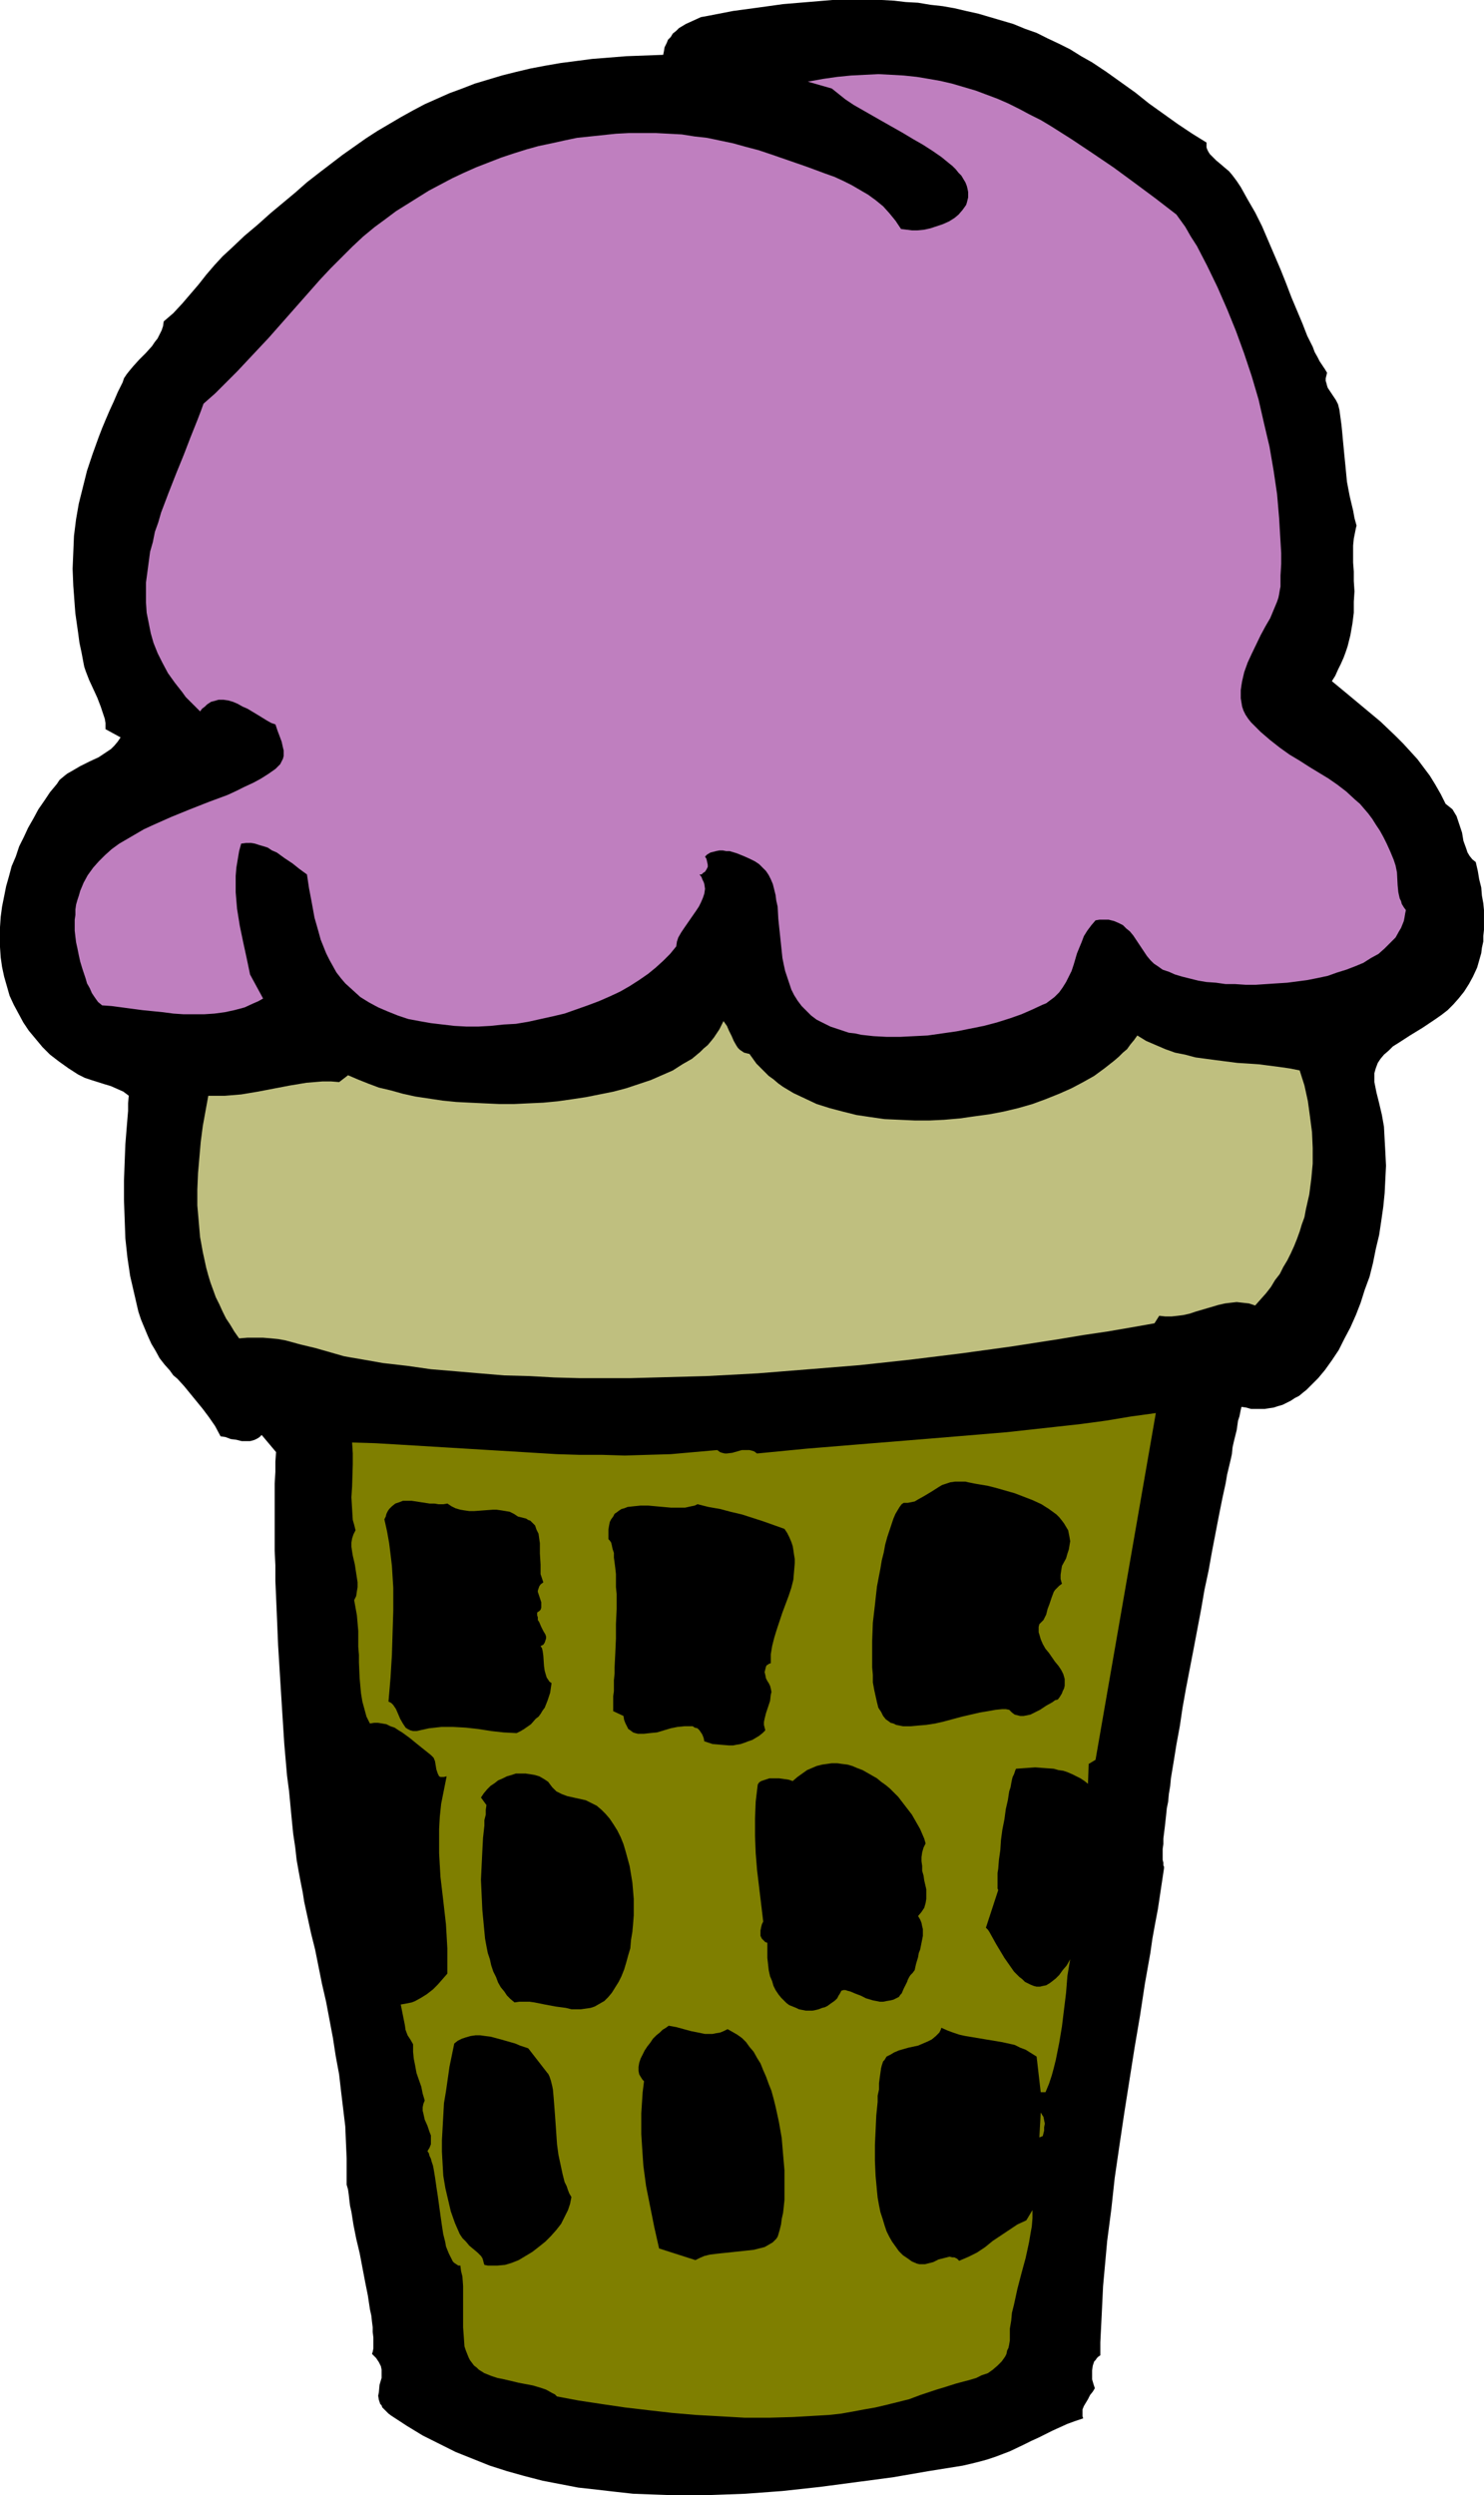 <?xml version="1.0" encoding="UTF-8" standalone="no"?>
<svg
   version="1.0"
   width="92.588mm"
   height="155.668mm"
   id="svg12"
   sodipodi:docname="Ice Cream Cone 38.wmf"
   xmlns:inkscape="http://www.inkscape.org/namespaces/inkscape"
   xmlns:sodipodi="http://sodipodi.sourceforge.net/DTD/sodipodi-0.dtd"
   xmlns="http://www.w3.org/2000/svg"
   xmlns:svg="http://www.w3.org/2000/svg">
  <sodipodi:namedview
     id="namedview12"
     pagecolor="#ffffff"
     bordercolor="#000000"
     borderopacity="0.25"
     inkscape:showpageshadow="2"
     inkscape:pageopacity="0.0"
     inkscape:pagecheckerboard="0"
     inkscape:deskcolor="#d1d1d1"
     inkscape:document-units="mm" />
  <defs
     id="defs1">
    <pattern
       id="WMFhbasepattern"
       patternUnits="userSpaceOnUse"
       width="6"
       height="6"
       x="0"
       y="0" />
  </defs>
  <path
     style="fill:#000000;fill-opacity:1;fill-rule:evenodd;stroke:none"
     d="m 284.506,33.611 v 0.485 0.646 l 0.162,0.485 0.323,0.646 0.323,0.485 0.485,0.485 0.969,0.97 0.969,0.808 1.131,0.97 0.969,0.808 0.808,0.97 0.969,1.293 0.969,1.454 1.616,2.909 1.777,3.07 1.616,3.232 1.454,3.393 1.454,3.393 1.454,3.393 1.292,3.232 1.292,3.393 1.292,3.07 1.292,3.07 1.131,2.909 1.292,2.585 0.485,1.293 0.646,1.131 0.485,0.97 0.646,0.97 0.646,0.97 0.485,0.808 -0.162,0.646 -0.162,0.646 v 0.646 l 0.162,0.485 0.162,0.646 0.162,0.485 0.646,0.97 0.646,0.97 0.646,0.97 0.485,0.97 0.162,0.646 0.162,0.646 0.485,3.555 0.162,1.616 0.162,1.778 0.323,3.393 0.323,3.232 0.323,3.393 0.646,3.393 0.808,3.393 0.323,1.778 0.485,1.778 -0.162,0.646 -0.162,0.808 -0.323,1.616 -0.162,1.616 v 1.939 2.101 l 0.162,2.101 v 2.262 l 0.162,2.424 -0.162,2.424 v 2.585 l -0.323,2.585 -0.485,2.747 -0.646,2.585 -0.485,1.454 -0.485,1.293 -0.646,1.454 -0.646,1.293 -0.646,1.454 -0.808,1.293 3.716,3.07 3.877,3.232 3.877,3.232 3.554,3.393 1.777,1.778 1.777,1.939 1.616,1.778 1.454,1.939 1.454,1.939 1.292,2.101 1.292,2.262 1.131,2.262 0.808,0.646 0.808,0.646 0.485,0.808 0.485,0.808 0.323,0.97 0.323,0.97 0.646,1.939 0.323,1.939 0.646,1.778 0.323,0.97 0.485,0.808 0.646,0.808 0.808,0.646 0.485,2.101 0.323,1.939 0.485,1.939 0.162,1.939 0.323,1.778 0.162,1.616 v 1.616 1.616 1.454 l -0.162,1.454 v 1.293 l -0.323,1.454 -0.162,1.293 -0.646,2.262 -0.323,1.131 -0.969,2.101 -0.969,1.778 -1.131,1.778 -1.292,1.616 -1.292,1.454 -1.292,1.293 -1.454,1.131 -1.616,1.131 -2.908,1.939 -2.908,1.778 -2.747,1.778 -1.292,0.808 -0.969,0.97 -1.131,0.97 -0.808,0.97 -0.646,0.97 -0.485,1.293 -0.323,1.131 v 0.646 0.808 0.646 l 0.162,0.808 0.162,0.808 0.162,0.808 0.646,2.585 0.646,2.747 0.485,2.747 0.162,3.07 0.162,2.909 0.162,3.232 -0.162,3.232 -0.162,3.232 -0.323,3.232 -0.485,3.393 -0.485,3.232 -0.808,3.393 -0.646,3.232 -0.808,3.232 -1.131,3.07 -0.969,3.07 -1.131,2.909 -1.292,2.909 -1.454,2.747 -1.292,2.585 -1.616,2.424 -1.616,2.262 -1.616,1.939 -1.777,1.778 -0.969,0.97 -0.808,0.646 -0.969,0.808 -0.969,0.485 -0.969,0.646 -0.969,0.485 -0.969,0.485 -1.131,0.323 -0.969,0.323 -1.131,0.162 -0.969,0.162 h -1.131 -1.131 -0.969 l -1.131,-0.323 -1.131,-0.162 -0.162,0.646 -0.162,0.808 -0.162,0.808 -0.323,0.97 -0.162,1.131 -0.162,1.131 -0.323,1.293 -0.323,1.293 -0.323,1.454 -0.162,1.616 -0.323,1.454 -0.808,3.393 -0.323,1.939 -0.808,3.717 -0.808,4.04 -0.808,4.201 -0.808,4.201 -0.808,4.525 -0.969,4.525 -0.808,4.686 -1.777,9.372 -1.777,9.211 -0.808,4.525 -0.646,4.363 -0.808,4.363 -0.646,4.04 -0.646,3.878 -0.162,1.778 -0.323,1.939 -0.162,1.778 -0.323,1.616 -0.162,1.616 -0.162,1.454 -0.162,1.454 -0.162,1.293 -0.162,1.293 v 1.293 l -0.162,1.131 v 0.97 1.616 l 0.162,0.646 v 0.646 l 0.162,0.323 v 0.323 l -0.485,3.232 -0.485,3.232 -0.485,3.232 -0.646,3.393 -0.646,3.555 -0.485,3.393 -1.292,7.272 -1.131,7.433 -1.292,7.595 -2.423,15.351 -1.131,7.595 -1.131,7.756 -0.808,7.433 -0.969,7.433 -0.323,3.555 -0.323,3.555 -0.323,3.555 -0.162,3.393 -0.162,3.393 -0.162,3.232 -0.162,3.232 v 3.07 l -0.485,0.323 -0.323,0.323 -0.323,0.485 -0.323,0.323 -0.323,0.97 -0.162,1.131 v 0.97 1.131 l 0.323,1.131 0.323,0.97 -0.485,0.808 -0.646,0.808 -0.485,0.97 -0.485,0.808 -0.485,0.808 -0.323,0.808 v 0.97 0.646 l 0.162,0.485 -1.939,0.646 -1.777,0.646 -3.554,1.616 -3.231,1.616 -1.777,0.808 -1.616,0.808 -3.393,1.616 -3.393,1.293 -1.939,0.646 -1.777,0.485 -1.939,0.485 -2.1,0.485 -8.078,1.293 -8.401,1.454 -8.563,1.131 -8.563,1.131 -8.886,0.97 -4.362,0.323 -4.362,0.323 -4.362,0.162 -4.524,0.162 h -4.362 -4.362 l -4.524,-0.162 -4.362,-0.162 -4.362,-0.485 -4.201,-0.485 -4.362,-0.485 -4.201,-0.808 -4.201,-0.808 -4.362,-1.131 -4.039,-1.131 -4.039,-1.293 -4.039,-1.616 -4.039,-1.616 -3.877,-1.939 -3.877,-1.939 -3.716,-2.262 -3.716,-2.424 -0.646,-0.485 -0.485,-0.485 -0.485,-0.485 -0.485,-0.485 -0.162,-0.485 -0.323,-0.323 -0.323,-0.97 -0.162,-0.97 0.162,-0.808 0.162,-1.778 0.485,-1.616 v -0.97 -0.97 l -0.162,-0.808 -0.485,-0.97 -0.323,-0.485 -0.323,-0.485 -0.485,-0.485 -0.485,-0.485 0.162,-0.485 0.162,-0.808 v -0.808 -0.808 -0.97 l -0.162,-1.293 v -1.131 l -0.162,-1.293 -0.162,-1.454 -0.323,-1.454 -0.485,-3.232 -0.646,-3.232 -0.646,-3.393 -0.646,-3.393 -0.808,-3.393 -0.646,-3.232 -0.485,-3.07 -0.323,-1.454 -0.162,-1.293 -0.162,-1.454 -0.162,-1.131 -0.323,-1.131 v -0.97 -0.808 -0.808 -3.555 l -0.162,-3.717 -0.162,-3.878 -0.485,-4.04 -0.485,-4.04 -0.485,-4.201 -0.808,-4.363 -0.646,-4.201 -1.616,-8.564 -0.969,-4.201 -0.808,-4.04 -0.808,-4.04 -0.969,-3.878 -0.808,-3.717 -0.808,-3.717 -0.323,-2.101 -0.485,-2.424 -0.485,-2.585 -0.485,-2.747 -0.323,-2.909 -0.485,-3.232 -0.323,-3.232 -0.323,-3.393 -0.323,-3.393 -0.485,-3.717 -0.323,-3.717 -0.323,-3.717 -0.485,-7.595 -0.485,-7.756 -0.485,-7.918 -0.323,-7.756 -0.162,-3.717 -0.162,-3.717 v -3.717 l -0.162,-3.393 v -3.555 -3.232 -3.232 -3.07 -2.747 l 0.162,-2.747 v -2.424 l 0.162,-2.262 -3.393,-4.04 -0.485,0.485 -0.485,0.323 -0.646,0.323 -0.485,0.162 -0.646,0.162 h -0.646 -1.292 l -1.292,-0.323 -1.292,-0.162 -1.292,-0.485 -1.131,-0.162 -1.292,-2.424 -1.454,-2.101 -1.454,-1.939 -1.454,-1.778 -1.454,-1.778 -1.454,-1.778 -1.616,-1.778 -0.969,-0.808 -0.808,-1.131 -1.292,-1.454 -1.131,-1.454 -0.969,-1.778 -0.969,-1.616 -0.808,-1.778 -0.808,-1.939 -0.808,-1.939 -0.646,-1.939 -0.485,-2.101 -0.485,-2.101 -0.485,-2.101 -0.485,-2.101 -0.646,-4.363 -0.485,-4.525 -0.162,-4.525 -0.162,-4.525 v -4.525 l 0.162,-4.363 0.162,-4.201 0.323,-4.04 0.162,-1.939 0.162,-1.939 v -1.778 l 0.162,-1.778 -0.646,-0.485 -0.646,-0.485 -1.454,-0.646 -1.454,-0.646 -1.616,-0.485 -3.07,-0.97 -1.454,-0.485 -1.616,-0.808 -2.262,-1.454 -2.262,-1.616 -2.1,-1.616 -1.777,-1.778 -1.616,-1.939 -1.616,-1.939 L 5.493,241.094 4.362,238.993 3.231,236.893 2.262,234.792 1.616,232.53 0.969,230.267 0.485,228.005 0.162,225.743 0,223.319 v -2.424 -2.262 l 0.162,-2.424 0.323,-2.424 0.485,-2.424 0.485,-2.424 0.646,-2.262 0.646,-2.424 0.969,-2.262 0.808,-2.424 1.131,-2.262 0.969,-2.101 1.292,-2.262 1.131,-2.101 1.454,-2.101 1.292,-1.939 1.616,-1.939 0.646,-0.97 0.969,-0.808 0.808,-0.646 1.131,-0.646 1.939,-1.131 2.262,-1.131 2.1,-0.97 0.969,-0.646 0.969,-0.646 0.969,-0.646 0.808,-0.808 0.808,-0.97 0.646,-0.97 -3.554,-1.939 v -0.646 -0.808 l -0.162,-0.97 -0.323,-0.97 -0.323,-0.97 -0.323,-0.97 -0.808,-2.101 -0.969,-2.101 -0.969,-2.101 -0.808,-2.101 -0.323,-0.97 -0.162,-0.808 -0.485,-2.585 -0.485,-2.262 -0.323,-2.424 -0.323,-2.262 -0.323,-2.262 -0.162,-2.101 -0.162,-2.262 -0.162,-2.101 -0.162,-4.04 0.162,-3.878 0.162,-3.878 0.485,-3.878 0.646,-3.717 0.969,-3.878 0.969,-3.878 1.292,-3.878 1.454,-4.04 0.808,-2.101 0.808,-1.939 0.969,-2.262 0.969,-2.101 0.969,-2.262 1.131,-2.262 0.323,-0.97 0.646,-0.97 0.646,-0.808 0.808,-0.97 1.454,-1.616 0.808,-0.808 0.808,-0.808 1.454,-1.616 0.646,-0.97 0.646,-0.808 0.485,-0.97 0.485,-0.97 0.323,-0.97 0.162,-1.131 1.131,-0.97 1.131,-0.97 2.1,-2.262 1.939,-2.262 1.939,-2.262 1.777,-2.262 1.939,-2.262 1.939,-2.101 2.1,-1.939 3.07,-2.909 3.07,-2.585 3.07,-2.747 2.908,-2.424 2.908,-2.424 2.747,-2.424 2.908,-2.262 2.747,-2.101 2.747,-2.101 2.747,-1.939 2.747,-1.939 2.747,-1.778 2.747,-1.616 2.747,-1.616 2.908,-1.616 2.747,-1.454 2.908,-1.293 2.908,-1.293 3.07,-1.131 2.908,-1.131 3.231,-0.97 3.231,-0.97 3.231,-0.808 3.393,-0.808 3.393,-0.646 3.716,-0.646 3.716,-0.485 3.716,-0.485 4.039,-0.323 4.039,-0.323 4.362,-0.162 4.362,-0.162 0.162,-0.808 0.162,-0.97 0.485,-0.97 0.323,-0.808 0.646,-0.646 0.485,-0.808 0.808,-0.646 0.646,-0.646 0.808,-0.485 0.808,-0.485 1.777,-0.808 1.777,-0.808 1.777,-0.323 5.816,-1.131 5.978,-0.808 5.816,-0.808 5.816,-0.485 L 196.295,0 h 5.816 2.908 2.908 l 2.908,0.162 2.747,0.323 2.908,0.162 2.908,0.485 2.908,0.323 2.747,0.485 2.747,0.646 2.908,0.646 2.747,0.808 2.747,0.808 2.747,0.808 2.747,1.131 2.747,0.97 2.585,1.293 2.747,1.293 2.585,1.293 2.585,1.616 2.585,1.454 3.393,2.262 3.393,2.424 3.393,2.424 3.231,2.585 3.393,2.424 3.393,2.424 3.393,2.262 z"
     id="path1" />
  <path
     style="fill:#bf7fbf;fill-opacity:1;fill-rule:evenodd;stroke:none"
     d="m 277.397,50.578 2.1,2.909 1.292,2.262 1.454,2.262 2.423,4.686 2.423,5.009 2.262,5.171 2.1,5.171 1.939,5.333 1.777,5.333 1.616,5.494 1.292,5.656 1.292,5.494 0.969,5.656 0.808,5.494 0.485,5.656 0.162,2.747 0.162,2.747 0.162,2.747 v 2.585 l -0.162,2.747 v 2.585 l -0.162,0.808 -0.162,0.97 -0.162,0.808 -0.323,0.97 -0.808,1.939 -0.808,1.939 -1.131,1.939 -1.131,2.101 -2.1,4.363 -0.969,2.101 -0.808,2.262 -0.485,2.101 -0.162,0.97 -0.162,1.131 v 0.97 0.97 l 0.162,0.97 0.162,0.97 0.323,0.97 0.485,0.97 0.646,0.97 0.646,0.808 1.131,1.131 1.131,1.131 1.131,0.97 1.131,0.97 2.262,1.778 2.262,1.616 2.423,1.454 2.262,1.454 4.524,2.747 2.1,1.454 2.1,1.616 2.1,1.939 1.131,0.97 0.969,1.131 0.969,1.131 0.969,1.293 0.808,1.293 0.969,1.454 0.808,1.454 0.808,1.616 0.808,1.778 0.808,1.939 0.485,1.454 0.323,1.616 0.162,3.07 0.162,1.616 0.323,1.454 0.323,0.646 0.162,0.646 0.485,0.808 0.485,0.646 -0.162,0.808 -0.162,0.97 -0.162,0.808 -0.323,0.808 -0.323,0.808 -0.485,0.808 -0.808,1.454 -1.292,1.293 -1.292,1.293 -1.454,1.293 -1.777,0.97 -1.777,1.131 -1.939,0.808 -2.1,0.808 -2.1,0.646 -2.262,0.808 -2.262,0.485 -2.423,0.485 -2.423,0.323 -2.423,0.323 -2.585,0.162 -2.423,0.162 -2.423,0.162 h -2.423 l -2.423,-0.162 h -2.262 l -2.262,-0.323 -2.262,-0.162 -1.939,-0.323 -1.939,-0.485 -1.939,-0.485 -1.616,-0.485 -1.454,-0.646 -1.454,-0.485 -1.131,-0.808 -0.969,-0.646 -0.808,-0.808 -0.808,-0.97 -0.646,-0.97 -1.292,-1.939 -1.292,-1.939 -0.808,-0.97 -0.808,-0.646 -0.808,-0.808 -0.969,-0.485 -1.131,-0.485 -1.292,-0.323 h -0.646 -0.808 -0.646 l -0.969,0.162 -0.969,1.131 -0.969,1.293 -0.808,1.293 -0.485,1.293 -1.131,2.747 -0.808,2.747 -0.485,1.454 -0.646,1.293 -0.646,1.293 -0.808,1.293 -0.808,1.131 -1.131,1.131 -1.292,0.97 -0.646,0.485 -0.808,0.323 -2.423,1.131 -2.585,1.131 -2.747,0.97 -3.07,0.97 -3.07,0.808 -3.231,0.646 -3.231,0.646 -3.393,0.485 -3.393,0.485 -3.231,0.162 -3.231,0.162 h -3.231 l -3.07,-0.162 -2.908,-0.323 -1.454,-0.323 -1.454,-0.162 -2.423,-0.808 -1.939,-0.646 -1.616,-0.808 -1.616,-0.808 -1.292,-0.97 -1.131,-1.131 -1.131,-1.131 -0.969,-1.293 -0.808,-1.293 -0.646,-1.293 -0.485,-1.454 -0.485,-1.454 -0.485,-1.454 -0.323,-1.454 -0.323,-1.616 -0.323,-3.07 -0.323,-3.07 -0.323,-3.07 -0.162,-2.909 -0.323,-1.454 -0.162,-1.293 -0.323,-1.293 -0.323,-1.293 -0.485,-1.131 -0.485,-0.97 -0.646,-0.97 -0.808,-0.808 -0.808,-0.808 -0.969,-0.646 -1.292,-0.646 -1.454,-0.646 -1.616,-0.646 -1.616,-0.485 h -0.808 l -0.808,-0.162 h -0.808 l -0.808,0.162 -0.646,0.162 -0.646,0.162 -0.808,0.485 -0.485,0.485 0.323,0.485 0.162,0.646 0.162,0.808 v 0.485 l -0.323,0.646 -0.323,0.485 -0.485,0.323 -0.323,0.323 h -0.485 l 0.485,0.646 0.162,0.485 0.323,0.646 0.162,0.485 0.162,1.131 -0.162,1.131 -0.323,0.97 -0.485,1.131 -0.485,0.97 -0.646,0.97 -1.454,2.101 -1.454,2.101 -0.646,0.97 -0.646,1.131 -0.323,0.97 -0.162,1.131 -1.454,1.778 -1.616,1.616 -1.777,1.616 -1.777,1.454 -2.1,1.454 -2.262,1.454 -2.262,1.293 -2.423,1.131 -2.585,1.131 -2.585,0.97 -2.747,0.97 -2.747,0.97 -2.747,0.646 -2.908,0.646 -2.908,0.646 -2.908,0.485 -2.908,0.162 -3.07,0.323 -2.908,0.162 h -2.747 l -2.908,-0.162 -2.747,-0.323 -2.747,-0.323 -2.747,-0.485 -2.585,-0.485 -2.423,-0.808 -2.423,-0.97 -2.262,-0.97 -2.1,-1.131 -2.1,-1.293 -1.777,-1.616 -1.777,-1.616 -0.969,-1.131 -1.131,-1.454 -0.808,-1.454 -0.808,-1.454 -0.808,-1.616 -0.646,-1.616 -0.646,-1.616 -0.485,-1.778 -0.969,-3.393 -0.646,-3.555 -0.646,-3.393 -0.485,-3.232 -1.777,-1.293 -1.616,-1.293 -1.939,-1.293 -1.777,-1.293 -1.131,-0.485 -0.969,-0.646 -0.969,-0.323 -1.131,-0.323 -0.969,-0.323 -0.969,-0.162 H 58 l -1.131,0.162 -0.485,1.778 -0.323,1.939 -0.323,1.939 -0.162,1.939 v 1.939 1.939 l 0.162,1.939 0.162,1.939 0.646,4.04 0.808,3.878 0.808,3.717 0.808,3.878 3.07,5.656 -1.131,0.646 -1.131,0.485 -2.1,0.97 -2.423,0.646 -2.262,0.485 -2.423,0.323 -2.423,0.162 h -2.423 -2.423 l -2.423,-0.162 -2.423,-0.323 -4.847,-0.485 -4.847,-0.646 -2.423,-0.323 -2.262,-0.162 -0.969,-0.808 -0.808,-1.131 -0.646,-0.97 -0.485,-1.131 -0.646,-1.131 -0.323,-1.131 -0.808,-2.424 -0.485,-1.616 -0.323,-1.454 -0.323,-1.616 -0.323,-1.454 -0.162,-1.293 -0.162,-1.454 v -1.293 -1.293 l 0.162,-1.131 v -1.293 l 0.162,-1.131 0.323,-1.131 0.323,-0.97 0.323,-1.131 0.808,-1.939 0.969,-1.778 1.292,-1.778 1.292,-1.454 1.454,-1.454 1.616,-1.454 1.777,-1.293 1.939,-1.131 1.939,-1.131 1.939,-1.131 2.1,-0.97 4.362,-1.939 4.362,-1.778 4.524,-1.778 4.362,-1.616 2.1,-0.97 1.939,-0.97 2.1,-0.97 1.777,-0.97 1.777,-1.131 1.616,-1.131 0.646,-0.646 0.485,-0.485 0.323,-0.646 0.323,-0.646 0.162,-0.646 v -0.646 -0.646 l -0.162,-0.646 -0.323,-1.454 -0.969,-2.585 -0.485,-1.454 -0.969,-0.323 -1.131,-0.646 -2.1,-1.293 -2.423,-1.454 -1.131,-0.485 -1.131,-0.646 -1.131,-0.485 -1.131,-0.323 -1.131,-0.162 h -1.131 l -1.131,0.323 -0.646,0.162 -0.485,0.323 -0.485,0.323 -0.485,0.485 -0.646,0.485 -0.485,0.646 -1.131,-1.131 -1.131,-1.131 -1.131,-1.131 -0.808,-1.131 -1.777,-2.262 -1.616,-2.262 -1.292,-2.424 -1.131,-2.262 -0.969,-2.424 -0.646,-2.262 -0.485,-2.424 -0.485,-2.424 -0.162,-2.424 v -2.262 -2.424 l 0.323,-2.424 0.323,-2.424 0.323,-2.424 0.646,-2.262 0.485,-2.424 0.808,-2.262 0.646,-2.262 1.777,-4.686 1.777,-4.525 1.777,-4.363 1.616,-4.201 1.616,-4.04 0.808,-2.101 0.646,-1.778 2.747,-2.424 2.585,-2.585 2.585,-2.585 2.423,-2.585 5.008,-5.333 4.847,-5.494 4.847,-5.494 2.423,-2.747 2.423,-2.585 2.585,-2.585 2.585,-2.585 2.585,-2.424 2.747,-2.262 2.423,-1.778 2.585,-1.939 2.585,-1.616 2.585,-1.616 2.585,-1.616 2.747,-1.454 2.747,-1.454 2.747,-1.293 2.908,-1.293 2.908,-1.131 2.908,-1.131 2.908,-0.97 3.07,-0.97 2.908,-0.808 3.07,-0.646 2.908,-0.646 3.07,-0.646 3.07,-0.323 3.07,-0.323 3.07,-0.323 3.07,-0.162 h 3.231 3.07 l 3.07,0.162 3.07,0.162 3.07,0.485 2.908,0.323 3.07,0.646 3.07,0.646 2.908,0.808 3.07,0.808 2.908,0.97 4.201,1.454 4.201,1.454 4.362,1.616 2.262,0.808 2.1,0.97 1.939,0.97 1.939,1.131 1.939,1.131 1.777,1.293 1.777,1.454 1.454,1.616 1.454,1.778 1.292,1.939 1.292,0.162 1.292,0.162 h 1.292 l 1.616,-0.162 1.454,-0.323 1.454,-0.485 1.454,-0.485 1.454,-0.646 1.292,-0.808 0.969,-0.808 0.969,-1.131 0.808,-1.131 0.162,-0.485 0.162,-0.646 0.162,-0.646 v -0.646 -0.646 l -0.162,-0.808 -0.162,-0.646 -0.323,-0.808 -0.485,-0.808 -0.485,-0.808 -0.646,-0.646 -0.646,-0.808 -0.808,-0.808 -0.808,-0.646 -1.777,-1.454 -2.1,-1.454 -2.262,-1.454 -2.262,-1.293 -2.423,-1.454 -4.847,-2.747 -2.262,-1.293 -2.262,-1.293 -2.262,-1.293 -1.939,-1.293 -1.616,-1.293 -0.808,-0.646 -0.808,-0.646 -5.655,-1.616 3.554,-0.646 3.393,-0.485 3.231,-0.323 3.231,-0.162 3.231,-0.162 3.07,0.162 2.908,0.162 3.07,0.323 2.908,0.485 2.747,0.485 2.747,0.646 2.747,0.808 2.747,0.808 2.585,0.97 2.585,0.97 2.585,1.131 2.585,1.293 2.423,1.293 2.585,1.293 2.423,1.454 4.847,3.07 4.847,3.232 5.008,3.393 4.847,3.555 5.008,3.717 z"
     id="path2" />
  <path
     style="fill:#bfbf7f;fill-opacity:1;fill-rule:evenodd;stroke:none"
     d="m 176.746,248.527 0.808,1.131 0.808,1.131 0.969,0.97 0.969,0.97 0.969,0.97 1.131,0.808 1.131,0.97 1.131,0.808 2.423,1.454 2.747,1.293 2.747,1.293 3.07,0.97 3.07,0.808 3.231,0.808 3.231,0.485 3.393,0.485 3.554,0.162 3.554,0.162 h 3.554 l 3.393,-0.162 3.716,-0.323 3.393,-0.485 3.554,-0.485 3.393,-0.646 3.393,-0.808 3.393,-0.97 3.07,-1.131 3.231,-1.293 2.908,-1.293 2.747,-1.454 2.585,-1.454 2.423,-1.778 2.262,-1.778 1.131,-0.97 0.969,-0.97 0.969,-0.808 0.808,-1.131 0.808,-0.97 0.808,-1.131 2.1,1.293 2.262,0.97 2.262,0.97 2.262,0.808 2.423,0.485 2.423,0.646 2.423,0.323 2.423,0.323 5.008,0.646 2.585,0.162 2.423,0.162 5.008,0.646 2.262,0.323 2.423,0.485 1.131,3.555 0.808,3.717 0.485,3.555 0.485,3.717 0.162,3.717 v 3.717 l -0.323,3.555 -0.485,3.717 -0.808,3.555 -0.323,1.778 -0.646,1.778 -0.485,1.616 -0.646,1.778 -0.646,1.616 -0.808,1.778 -0.808,1.616 -0.969,1.616 -0.808,1.616 -1.131,1.454 -0.969,1.616 -1.131,1.454 -1.292,1.454 -1.292,1.454 -1.454,-0.485 -1.454,-0.162 -1.454,-0.162 -1.454,0.162 -1.292,0.162 -1.454,0.323 -2.747,0.808 -2.747,0.808 -1.454,0.485 -1.454,0.323 -1.292,0.162 -1.454,0.162 h -1.454 l -1.454,-0.162 -1.131,1.778 -5.493,0.97 -5.655,0.97 -5.493,0.808 -5.816,0.97 -11.471,1.778 -11.794,1.616 -11.794,1.454 -11.955,1.293 -11.955,0.97 -12.117,0.97 -12.117,0.646 -5.978,0.162 -5.978,0.162 -5.978,0.162 h -5.978 -5.978 l -5.978,-0.162 -5.816,-0.323 -5.978,-0.162 -5.816,-0.485 -5.655,-0.485 -5.816,-0.485 -5.655,-0.808 -5.655,-0.646 -5.493,-0.97 -1.939,-0.323 -1.777,-0.323 -3.393,-0.97 -3.393,-0.97 -3.393,-0.808 -3.554,-0.97 -1.777,-0.323 -1.616,-0.162 -1.939,-0.162 H 60.262 58.323 l -1.939,0.162 -1.131,-1.616 -0.969,-1.616 -0.969,-1.454 -0.808,-1.616 -0.808,-1.778 -0.808,-1.616 -0.646,-1.778 -0.646,-1.778 -0.485,-1.616 -0.485,-1.778 -0.808,-3.717 -0.646,-3.555 -0.323,-3.717 -0.323,-3.717 v -3.717 l 0.162,-3.878 0.323,-3.717 0.323,-3.717 0.485,-3.717 0.646,-3.555 0.646,-3.555 h 1.939 1.939 l 1.939,-0.162 1.939,-0.162 3.877,-0.646 7.593,-1.454 3.877,-0.646 1.939,-0.162 1.939,-0.162 h 1.939 l 1.939,0.162 2.1,-1.616 2.262,0.97 2.423,0.97 2.585,0.97 2.747,0.646 2.908,0.808 2.908,0.646 3.231,0.485 3.231,0.485 3.231,0.323 3.231,0.162 3.393,0.162 3.554,0.162 h 3.393 l 3.393,-0.162 3.554,-0.162 3.393,-0.323 3.393,-0.485 3.231,-0.485 3.231,-0.646 3.231,-0.646 3.07,-0.808 2.908,-0.97 2.908,-0.97 2.585,-1.131 2.585,-1.131 2.262,-1.454 2.262,-1.293 1.939,-1.616 0.808,-0.808 0.969,-0.808 0.808,-0.97 0.646,-0.808 0.646,-0.97 0.646,-0.97 0.485,-0.97 0.485,-0.97 0.808,1.131 0.485,1.131 0.646,1.293 0.485,1.131 0.646,1.131 0.323,0.485 0.485,0.485 0.485,0.323 0.485,0.323 0.646,0.162 z"
     id="path3" />
  <path
     style="fill:#7f7f00;fill-opacity:1;fill-rule:evenodd;stroke:none"
     d="m 272.551,333.201 -14.217,81.765 -1.616,0.97 -0.162,4.686 -0.808,-0.646 -0.969,-0.646 -0.969,-0.485 -0.969,-0.485 -1.131,-0.485 -0.969,-0.323 -1.131,-0.162 -1.131,-0.323 -2.262,-0.162 -2.1,-0.162 -2.262,0.162 -2.262,0.162 -0.162,0.323 -0.162,0.485 -0.162,0.485 -0.323,0.646 -0.162,0.646 -0.162,0.808 -0.162,0.97 -0.323,0.97 -0.323,2.101 -0.485,2.101 -0.323,2.424 -0.485,2.424 -0.323,2.424 -0.162,2.424 -0.323,2.262 -0.162,2.101 -0.162,0.97 v 0.808 0.808 1.293 0.485 0.323 l 0.162,0.323 -2.908,8.888 0.485,0.485 0.323,0.485 0.808,1.454 0.808,1.454 0.969,1.616 0.969,1.616 1.131,1.616 1.131,1.616 1.292,1.293 0.646,0.485 0.646,0.646 0.646,0.323 0.646,0.323 0.808,0.323 0.646,0.162 h 0.808 l 0.646,-0.162 0.808,-0.162 0.808,-0.485 0.646,-0.485 0.808,-0.646 0.808,-0.808 0.808,-1.131 0.969,-1.131 0.808,-1.454 -0.646,3.878 -0.323,4.04 -0.969,7.918 -0.646,3.878 -0.808,4.04 -0.485,1.939 -0.485,1.778 -0.646,1.939 -0.808,1.939 h -1.131 l -0.969,-8.403 -1.292,-0.808 -1.292,-0.808 -1.292,-0.485 -1.292,-0.646 -1.454,-0.323 -1.454,-0.323 -2.908,-0.485 -2.908,-0.485 -2.908,-0.485 -1.454,-0.323 -1.454,-0.485 -1.292,-0.485 -1.454,-0.646 -0.162,0.485 -0.323,0.646 -0.808,0.808 -0.969,0.808 -0.969,0.485 -1.131,0.485 -1.131,0.485 -2.262,0.485 -2.262,0.646 -1.131,0.485 -0.808,0.485 -0.969,0.485 -0.485,0.808 -0.323,0.323 -0.162,0.485 -0.162,0.485 -0.162,0.646 -0.162,1.131 -0.162,1.131 -0.162,1.293 v 1.454 l -0.323,1.454 v 1.454 l -0.323,3.232 -0.162,3.555 -0.162,3.393 v 3.717 l 0.162,3.555 0.323,3.555 0.162,1.616 0.323,1.778 0.323,1.616 0.485,1.454 0.485,1.616 0.485,1.454 0.646,1.293 0.646,1.131 0.808,1.131 0.808,1.131 0.969,0.97 0.969,0.646 1.131,0.808 1.131,0.485 0.646,0.162 h 0.646 0.646 l 0.646,-0.162 1.292,-0.323 1.292,-0.646 1.292,-0.323 0.646,-0.162 0.646,-0.162 0.646,0.162 h 0.485 l 0.646,0.323 0.485,0.485 1.131,-0.485 1.131,-0.485 1.939,-0.97 1.939,-1.293 1.777,-1.454 1.939,-1.293 1.939,-1.293 1.939,-1.293 2.1,-0.97 1.454,-2.424 v 1.939 l -0.162,1.939 -0.323,1.778 -0.323,1.939 -0.808,3.717 -0.969,3.555 -0.969,3.717 -0.808,3.717 -0.485,1.939 -0.162,1.778 -0.323,1.939 v 1.939 0.808 l -0.162,0.97 -0.162,0.808 -0.323,0.646 -0.162,0.808 -0.323,0.646 -0.808,1.131 -0.969,0.97 -1.131,0.97 -1.131,0.808 -1.454,0.485 -1.292,0.646 -1.616,0.485 -3.07,0.808 -3.07,0.97 -1.616,0.485 -1.454,0.485 -2.423,0.808 -2.585,0.97 -2.585,0.646 -2.585,0.646 -2.747,0.646 -2.747,0.485 -2.585,0.485 -2.747,0.485 -2.908,0.323 -2.747,0.162 -5.655,0.323 -5.655,0.162 h -5.816 l -5.655,-0.323 -5.816,-0.323 -5.655,-0.485 -5.655,-0.646 -5.493,-0.646 -5.493,-0.808 -5.331,-0.808 -5.17,-0.97 -0.485,-0.485 -0.646,-0.323 -1.454,-0.808 -1.454,-0.485 -1.616,-0.485 -3.393,-0.646 -3.393,-0.808 -1.616,-0.323 -1.454,-0.485 -1.616,-0.646 -1.292,-0.808 -0.485,-0.485 -0.646,-0.485 -0.485,-0.646 -0.485,-0.646 -0.323,-0.646 -0.323,-0.808 -0.323,-0.808 -0.323,-0.97 -0.162,-2.262 -0.162,-2.262 v -2.424 -2.424 -2.424 -2.424 l -0.162,-2.262 -0.323,-1.293 -0.162,-1.293 h -0.485 l -0.485,-0.323 -0.485,-0.323 -0.323,-0.323 -0.323,-0.646 -0.323,-0.646 -0.323,-0.646 -0.323,-0.808 -0.323,-0.808 -0.162,-0.97 -0.485,-1.939 -0.323,-2.101 -0.323,-2.262 -0.646,-4.686 -0.323,-2.101 -0.323,-2.262 -0.323,-1.939 -0.162,-0.808 -0.323,-0.97 -0.162,-0.646 -0.323,-0.646 -0.162,-0.646 -0.323,-0.485 0.485,-0.808 0.323,-0.808 v -0.646 -0.808 -0.646 l -0.323,-0.808 -0.485,-1.454 -0.646,-1.454 -0.323,-1.454 -0.162,-0.646 v -0.808 l 0.162,-0.808 0.323,-0.808 -0.485,-1.616 -0.323,-1.616 -1.131,-3.232 -0.323,-1.778 -0.323,-1.616 -0.162,-1.616 v -1.778 l -0.646,-1.131 -0.646,-0.97 -0.485,-1.293 -0.162,-1.131 -0.485,-2.424 -0.485,-2.424 0.969,-0.162 0.808,-0.162 0.808,-0.162 0.808,-0.323 1.454,-0.808 1.292,-0.808 1.454,-1.131 1.131,-1.131 1.131,-1.293 1.131,-1.293 v -3.07 -2.909 l -0.162,-2.909 -0.162,-2.747 -0.646,-5.656 -0.646,-5.494 -0.162,-2.747 -0.162,-2.909 v -2.747 -2.909 l 0.162,-2.909 0.323,-3.07 0.646,-3.232 0.323,-1.616 0.323,-1.616 -0.646,0.162 h -0.323 -0.485 l -0.323,-0.162 -0.162,-0.323 -0.162,-0.323 -0.323,-0.97 -0.162,-0.97 -0.162,-0.97 -0.323,-0.808 -0.323,-0.323 -0.323,-0.323 -1.616,-1.293 -1.616,-1.293 -1.777,-1.454 -1.777,-1.293 -0.808,-0.485 -0.969,-0.646 -0.969,-0.323 -0.969,-0.485 -0.969,-0.162 -0.969,-0.162 h -0.969 l -0.969,0.162 -0.808,-1.616 -0.485,-1.778 -0.485,-1.778 -0.323,-1.939 -0.162,-1.778 -0.162,-1.778 -0.162,-3.717 v -1.778 l -0.162,-1.939 v -3.717 l -0.323,-3.717 -0.323,-1.778 -0.323,-1.778 0.485,-0.97 0.162,-1.131 0.162,-0.97 v -1.131 l -0.323,-2.101 -0.323,-2.101 -0.485,-2.101 -0.162,-0.97 -0.162,-1.131 v -0.97 l 0.162,-0.97 0.323,-0.97 0.485,-0.97 -0.323,-1.293 -0.323,-1.131 -0.162,-2.585 -0.162,-2.747 0.162,-2.585 0.162,-5.171 v -2.585 l -0.162,-2.585 5.493,0.162 5.493,0.323 10.663,0.646 5.331,0.323 5.331,0.323 10.663,0.646 5.331,0.323 5.331,0.162 h 5.331 l 5.331,0.162 5.331,-0.162 5.493,-0.162 5.493,-0.485 5.493,-0.485 0.646,0.485 0.485,0.162 0.646,0.162 h 0.485 l 1.292,-0.162 1.131,-0.323 1.131,-0.323 h 1.131 0.646 l 0.646,0.162 0.485,0.162 0.646,0.485 11.632,-1.131 11.794,-0.97 11.955,-0.97 11.794,-0.97 11.632,-0.97 11.794,-1.293 5.816,-0.646 5.978,-0.808 5.816,-0.97 z"
     id="path4" />
  <path
     style="fill:#000000;fill-opacity:1;fill-rule:evenodd;stroke:none"
     d="m 250.417,373.437 -0.646,0.485 -0.485,0.485 -0.485,0.485 -0.323,0.485 -0.485,1.293 -0.485,1.454 -0.485,1.293 -0.323,1.293 -0.323,0.646 -0.323,0.646 -0.485,0.485 -0.485,0.485 -0.162,0.646 v 0.646 0.646 l 0.162,0.485 0.323,1.131 0.485,1.131 0.646,1.131 0.808,0.97 1.454,2.101 0.808,0.97 0.646,0.97 0.485,0.97 0.323,1.131 v 0.485 0.646 0.485 l -0.162,0.646 -0.323,0.646 -0.162,0.485 -0.485,0.808 -0.485,0.646 -0.646,0.162 -0.646,0.485 -1.454,0.808 -1.454,0.97 -1.616,0.808 -0.646,0.323 -0.808,0.162 -0.808,0.162 h -0.808 l -0.646,-0.162 -0.646,-0.162 -0.646,-0.485 -0.646,-0.646 -0.808,-0.162 h -0.808 l -1.616,0.162 -1.777,0.323 -1.939,0.323 -2.1,0.485 -2.1,0.485 -4.201,1.131 -2.1,0.485 -2.1,0.323 -1.939,0.162 -1.777,0.162 h -1.777 l -0.808,-0.162 -0.808,-0.162 -0.646,-0.323 -0.646,-0.162 -0.646,-0.485 -0.485,-0.323 -0.646,-0.808 -0.485,-0.97 -0.646,-0.97 -0.323,-1.293 -0.323,-1.454 -0.323,-1.454 -0.323,-1.778 v -1.778 l -0.162,-1.778 v -1.939 -2.101 -2.101 l 0.162,-4.363 0.485,-4.201 0.485,-4.363 0.808,-4.201 0.323,-1.939 0.485,-1.939 0.323,-1.778 0.485,-1.778 0.485,-1.454 0.485,-1.454 0.485,-1.454 0.485,-1.131 0.485,-0.808 0.485,-0.808 0.485,-0.646 0.485,-0.323 h 0.969 l 0.808,-0.162 0.808,-0.162 0.808,-0.485 1.454,-0.808 1.616,-0.97 1.777,-1.131 0.808,-0.485 0.969,-0.323 0.969,-0.323 1.131,-0.162 h 1.131 1.292 l 0.646,0.162 0.808,0.162 0.808,0.162 0.969,0.162 1.939,0.323 1.939,0.485 2.262,0.646 2.262,0.646 2.1,0.808 2.1,0.808 2.1,0.97 1.777,1.131 1.777,1.293 0.646,0.646 0.646,0.808 0.485,0.646 0.485,0.808 0.485,0.808 0.162,0.808 0.162,0.808 0.162,0.97 -0.162,0.97 -0.162,0.97 -0.323,0.97 -0.323,1.131 -0.969,1.778 -0.162,0.97 -0.162,1.131 v 0.485 0.485 l 0.162,0.646 z"
     id="path5" />
  <path
     style="fill:#000000;fill-opacity:1;fill-rule:evenodd;stroke:none"
     d="m 184.985,360.51 0.646,0.97 0.485,0.97 0.485,1.131 0.323,0.97 0.162,0.97 0.162,1.131 0.162,0.97 v 0.97 l -0.162,1.939 -0.162,1.939 -0.485,1.939 -0.646,1.939 -1.454,3.878 -1.292,3.878 -0.646,2.101 -0.485,1.939 -0.323,1.939 v 2.101 l -0.485,0.162 -0.162,0.162 -0.323,0.162 -0.162,0.323 -0.162,0.646 -0.162,0.646 0.162,0.646 0.162,0.808 0.323,0.646 0.323,0.485 0.323,0.646 0.162,0.646 0.162,0.808 -0.162,0.646 -0.162,1.454 -0.969,2.909 -0.323,1.293 -0.162,0.808 v 0.646 l 0.162,0.646 0.162,0.646 -0.646,0.646 -0.808,0.646 -0.808,0.485 -0.808,0.485 -0.969,0.323 -0.808,0.323 -0.969,0.323 -0.969,0.162 -0.808,0.162 h -0.969 l -1.939,-0.162 -1.939,-0.162 -1.939,-0.646 -0.162,-0.808 -0.323,-0.808 -0.323,-0.485 -0.323,-0.485 -0.485,-0.485 -0.646,-0.162 -0.485,-0.323 h -0.646 -0.646 -0.646 l -1.616,0.162 -1.616,0.323 -1.616,0.485 -1.616,0.485 -1.616,0.162 -1.454,0.162 h -0.808 -0.646 l -0.646,-0.162 -0.485,-0.162 -0.646,-0.485 -0.485,-0.323 -0.323,-0.646 -0.323,-0.646 -0.323,-0.808 -0.162,-0.97 -2.423,-1.131 v -0.485 -0.485 -0.646 -0.97 -0.97 l 0.162,-1.131 v -1.293 -1.293 l 0.162,-1.616 v -1.454 l 0.162,-3.232 0.162,-3.555 v -3.393 l 0.162,-3.555 v -3.555 l -0.162,-1.616 v -1.454 -1.616 l -0.162,-1.454 -0.162,-1.293 -0.162,-1.131 v -1.131 l -0.323,-0.97 -0.162,-0.808 -0.162,-0.646 -0.323,-0.485 -0.323,-0.323 v -1.131 -1.131 l 0.162,-0.97 0.162,-0.808 0.323,-0.646 0.485,-0.646 0.323,-0.646 0.485,-0.323 0.646,-0.485 0.485,-0.323 0.646,-0.162 0.808,-0.323 1.454,-0.162 1.616,-0.162 h 1.777 l 1.777,0.162 3.554,0.323 h 1.777 1.616 l 1.454,-0.323 0.808,-0.162 0.646,-0.323 2.585,0.646 2.747,0.485 2.423,0.646 2.747,0.646 5.008,1.616 z"
     id="path6" />
  <path
     style="fill:#000000;fill-opacity:1;fill-rule:evenodd;stroke:none"
     d="m 122.139,357.601 0.646,0.162 0.646,0.162 0.646,0.162 0.485,0.323 0.485,0.162 0.323,0.323 0.808,0.808 0.323,0.97 0.485,0.97 0.162,1.131 0.162,1.131 v 2.424 l 0.162,2.585 v 1.131 1.131 l 0.323,0.97 0.323,0.97 -0.646,0.485 -0.323,0.485 -0.162,0.485 -0.162,0.485 v 0.323 l 0.162,0.485 0.646,1.939 v 0.323 0.485 0.485 l -0.162,0.485 -0.323,0.323 -0.485,0.323 v 0.646 l 0.162,0.485 v 0.646 l 0.323,0.485 0.485,1.131 0.485,0.97 0.485,0.808 0.162,0.485 v 0.485 l -0.162,0.485 -0.162,0.485 -0.323,0.485 -0.646,0.323 0.323,0.485 0.162,0.646 0.162,1.131 0.162,2.424 0.162,1.131 0.323,1.131 0.162,0.485 0.323,0.485 0.323,0.485 0.485,0.323 -0.162,1.131 -0.162,1.131 -0.323,0.97 -0.323,0.97 -0.323,0.808 -0.323,0.808 -0.485,0.646 -0.485,0.808 -0.485,0.646 -0.646,0.485 -1.131,1.293 -1.616,1.131 -0.808,0.485 -0.969,0.485 -3.07,-0.162 -2.908,-0.323 -3.07,-0.485 -2.908,-0.323 -2.908,-0.162 h -1.454 -1.454 l -1.454,0.162 -1.454,0.162 -1.454,0.323 -1.454,0.323 h -0.808 l -0.646,-0.162 -0.646,-0.323 -0.485,-0.323 -0.323,-0.485 -0.323,-0.485 -0.646,-1.131 -0.485,-1.131 -0.485,-1.131 -0.323,-0.485 -0.323,-0.485 -0.485,-0.485 -0.646,-0.323 0.485,-5.656 0.162,-2.747 0.162,-2.585 0.162,-5.333 0.162,-5.171 v -5.333 l -0.162,-2.585 -0.162,-2.585 -0.323,-2.747 -0.323,-2.585 -0.485,-2.747 -0.646,-2.909 0.323,-0.646 0.162,-0.646 0.323,-0.646 0.323,-0.485 0.323,-0.323 0.323,-0.323 0.808,-0.646 0.969,-0.323 0.808,-0.323 h 1.131 0.969 l 2.1,0.323 2.1,0.323 h 1.131 l 0.969,0.162 h 1.131 l 0.969,-0.162 0.969,0.646 0.969,0.485 1.131,0.323 0.969,0.162 1.131,0.162 h 1.131 l 4.362,-0.323 h 0.969 l 1.131,0.162 0.969,0.162 0.969,0.162 0.969,0.485 z"
     id="path7" />
  <path
     style="fill:#000000;fill-opacity:1;fill-rule:evenodd;stroke:none"
     d="m 218.267,434.68 -0.485,0.97 -0.323,1.131 -0.162,1.131 v 0.97 l 0.162,1.131 v 1.131 l 0.323,1.131 0.162,1.131 0.485,2.101 v 1.131 1.131 l -0.162,0.97 -0.323,1.131 -0.646,0.97 -0.808,0.97 0.485,0.808 0.323,0.808 0.162,0.808 0.162,0.646 v 0.97 0.646 l -0.323,1.616 -0.323,1.616 -0.323,0.808 -0.162,0.97 -0.485,1.616 -0.323,1.454 -0.485,0.646 -0.485,0.485 -0.323,0.485 -0.323,0.646 -0.162,0.485 -0.323,0.646 -0.485,0.97 -0.485,1.131 -0.323,0.323 -0.323,0.485 -0.646,0.323 -0.646,0.323 -0.646,0.162 -0.969,0.162 -0.808,0.162 h -0.808 l -0.808,-0.162 -0.808,-0.162 -1.616,-0.485 -1.292,-0.646 -1.292,-0.485 -1.131,-0.485 -0.646,-0.162 -0.485,-0.162 h -0.485 l -0.485,0.162 -0.323,0.646 -0.323,0.485 -0.323,0.646 -0.485,0.485 -0.646,0.485 -0.485,0.323 -0.646,0.485 -0.646,0.323 -0.646,0.162 -0.808,0.323 -0.646,0.162 -0.808,0.162 h -0.808 -0.808 l -0.808,-0.162 -0.808,-0.162 -0.646,-0.323 -0.808,-0.323 -0.808,-0.323 -0.646,-0.485 -0.646,-0.646 -0.646,-0.646 -0.646,-0.808 -0.646,-0.97 -0.485,-0.97 -0.323,-1.131 -0.485,-1.131 -0.323,-1.454 -0.162,-1.454 -0.162,-1.454 v -1.778 -1.778 l -0.485,-0.162 -0.323,-0.323 -0.162,-0.162 -0.323,-0.323 -0.323,-0.646 v -0.646 -0.646 l 0.162,-0.808 0.162,-0.646 0.323,-0.646 -0.969,-8.08 -0.485,-4.04 -0.323,-4.04 -0.162,-4.04 v -4.04 l 0.162,-4.04 0.485,-4.04 0.323,-0.485 0.485,-0.323 0.485,-0.162 0.485,-0.162 0.969,-0.323 h 1.131 1.131 l 1.131,0.162 1.131,0.162 0.969,0.323 1.131,-0.97 1.131,-0.808 1.131,-0.808 1.131,-0.485 1.131,-0.485 1.292,-0.323 1.131,-0.162 1.131,-0.162 h 1.292 l 1.131,0.162 1.292,0.162 1.131,0.323 1.131,0.485 1.292,0.485 1.131,0.646 1.131,0.646 1.131,0.646 0.969,0.808 1.131,0.808 0.969,0.808 1.939,1.939 1.616,2.101 1.616,2.101 1.292,2.262 0.646,1.131 0.485,1.131 0.485,1.131 z"
     id="path8" />
  <path
     style="fill:#000000;fill-opacity:1;fill-rule:evenodd;stroke:none"
     d="m 121.331,472.169 -0.969,-0.808 -0.808,-0.808 -0.646,-0.97 -0.808,-0.97 -0.646,-1.131 -0.485,-1.293 -0.646,-1.293 -0.485,-1.454 -0.323,-1.454 -0.485,-1.454 -0.323,-1.616 -0.323,-1.778 -0.323,-3.393 -0.323,-3.393 -0.162,-3.555 -0.162,-3.555 0.162,-3.393 0.162,-3.393 0.162,-3.07 0.162,-1.454 0.162,-1.454 v -1.293 l 0.323,-1.293 v -1.131 l 0.162,-1.131 -1.292,-1.778 0.646,-0.97 0.808,-0.97 0.808,-0.808 0.969,-0.646 0.808,-0.646 1.131,-0.485 0.969,-0.485 1.131,-0.323 0.969,-0.323 h 1.131 1.131 l 1.131,0.162 0.969,0.162 1.131,0.323 1.131,0.646 0.969,0.646 0.485,0.646 0.485,0.646 0.485,0.485 0.485,0.485 0.646,0.323 0.646,0.323 1.292,0.485 1.454,0.323 1.454,0.323 1.454,0.323 1.292,0.646 1.292,0.646 1.131,0.97 0.969,0.97 0.969,1.131 0.969,1.454 0.808,1.293 0.808,1.616 0.646,1.616 0.485,1.616 0.485,1.778 0.485,1.778 0.323,1.939 0.323,1.939 0.162,1.939 0.162,1.939 v 1.939 1.939 l -0.162,2.101 -0.162,1.778 -0.323,1.939 -0.162,1.939 -0.485,1.616 -0.485,1.778 -0.485,1.616 -0.646,1.616 -0.646,1.293 -0.808,1.293 -0.808,1.293 -0.808,0.97 -0.969,0.97 -1.131,0.646 -1.131,0.646 -0.969,0.323 -1.131,0.162 -1.131,0.162 h -1.131 -1.131 l -1.292,-0.323 -2.423,-0.323 -2.585,-0.485 -2.423,-0.485 -1.131,-0.162 h -1.292 -1.131 z"
     id="path9" />
  <path
     style="fill:#000000;fill-opacity:1;fill-rule:evenodd;stroke:none"
     d="m 171.576,478.471 1.131,0.646 1.131,0.646 1.131,0.808 0.969,0.97 0.808,1.131 0.969,1.131 0.808,1.454 0.808,1.293 0.646,1.616 0.646,1.454 0.646,1.778 0.646,1.616 0.485,1.778 0.485,1.939 0.808,3.717 0.646,3.717 0.323,3.878 0.323,3.717 v 3.555 1.778 1.616 l -0.162,1.616 -0.162,1.454 -0.323,1.454 -0.162,1.293 -0.323,1.293 -0.323,1.131 -0.162,0.485 -0.323,0.485 -0.323,0.323 -0.485,0.485 -0.808,0.485 -1.131,0.646 -1.292,0.323 -1.292,0.323 -1.454,0.162 -3.07,0.323 -1.454,0.162 -1.616,0.162 -1.454,0.162 -1.292,0.162 -1.292,0.323 -1.131,0.485 -0.969,0.485 -8.563,-2.747 -1.131,-5.009 -0.969,-4.848 -0.969,-4.848 -0.646,-4.848 -0.162,-2.424 -0.162,-2.424 -0.162,-2.585 v -2.424 -2.424 l 0.162,-2.585 0.162,-2.424 0.323,-2.585 -0.323,-0.323 -0.323,-0.485 -0.485,-0.808 -0.162,-0.808 v -0.97 l 0.162,-0.97 0.323,-0.97 0.485,-0.97 0.485,-0.97 0.646,-0.97 0.646,-0.808 0.646,-0.97 0.808,-0.808 0.808,-0.646 0.646,-0.646 0.808,-0.485 0.646,-0.485 1.777,0.323 1.777,0.485 1.777,0.485 1.616,0.323 1.616,0.323 h 0.969 0.808 l 0.808,-0.162 0.969,-0.162 0.808,-0.323 z"
     id="path10" />
  <path
     style="fill:#000000;fill-opacity:1;fill-rule:evenodd;stroke:none"
     d="m 129.086,488.813 0.162,0.162 0.162,0.323 0.162,0.323 0.162,0.485 0.162,0.485 0.162,0.646 0.162,0.646 0.162,0.808 0.162,1.778 0.162,2.101 0.162,2.101 0.162,2.262 0.323,4.686 0.323,2.424 0.485,2.262 0.485,2.262 0.485,1.939 0.485,0.97 0.323,0.97 0.323,0.808 0.485,0.808 -0.323,1.616 -0.485,1.454 -0.808,1.616 -0.808,1.616 -1.131,1.454 -1.292,1.454 -1.292,1.293 -1.616,1.293 -1.454,1.131 -1.616,0.97 -1.616,0.97 -1.616,0.646 -1.616,0.485 -1.777,0.162 h -1.616 -0.646 l -0.808,-0.162 -0.162,-0.485 -0.162,-0.646 -0.162,-0.485 -0.323,-0.485 -0.808,-0.808 -0.969,-0.808 -0.969,-0.808 -0.808,-0.97 -0.808,-0.808 -0.323,-0.485 -0.323,-0.485 -1.131,-2.585 -0.969,-2.747 -0.646,-2.747 -0.646,-2.747 -0.485,-2.909 -0.162,-2.747 -0.162,-2.909 v -2.747 l 0.162,-2.909 0.162,-2.909 0.162,-2.909 0.485,-2.909 0.808,-5.656 1.131,-5.494 0.808,-0.646 0.969,-0.485 0.969,-0.323 1.131,-0.323 1.131,-0.162 h 1.131 l 1.131,0.162 1.292,0.162 2.423,0.646 2.262,0.646 1.131,0.323 1.131,0.485 0.969,0.323 0.969,0.323 z"
     id="path11" />
  <path
     style="fill:#7f7f00;fill-opacity:1;fill-rule:evenodd;stroke:none"
     d="m 245.893,503.68 -0.808,0.323 0.323,-5.817 0.162,0.162 0.162,0.323 0.323,0.485 0.162,0.808 0.162,0.808 -0.162,0.808 v 0.808 l -0.162,0.646 z"
     id="path12" />
</svg>
